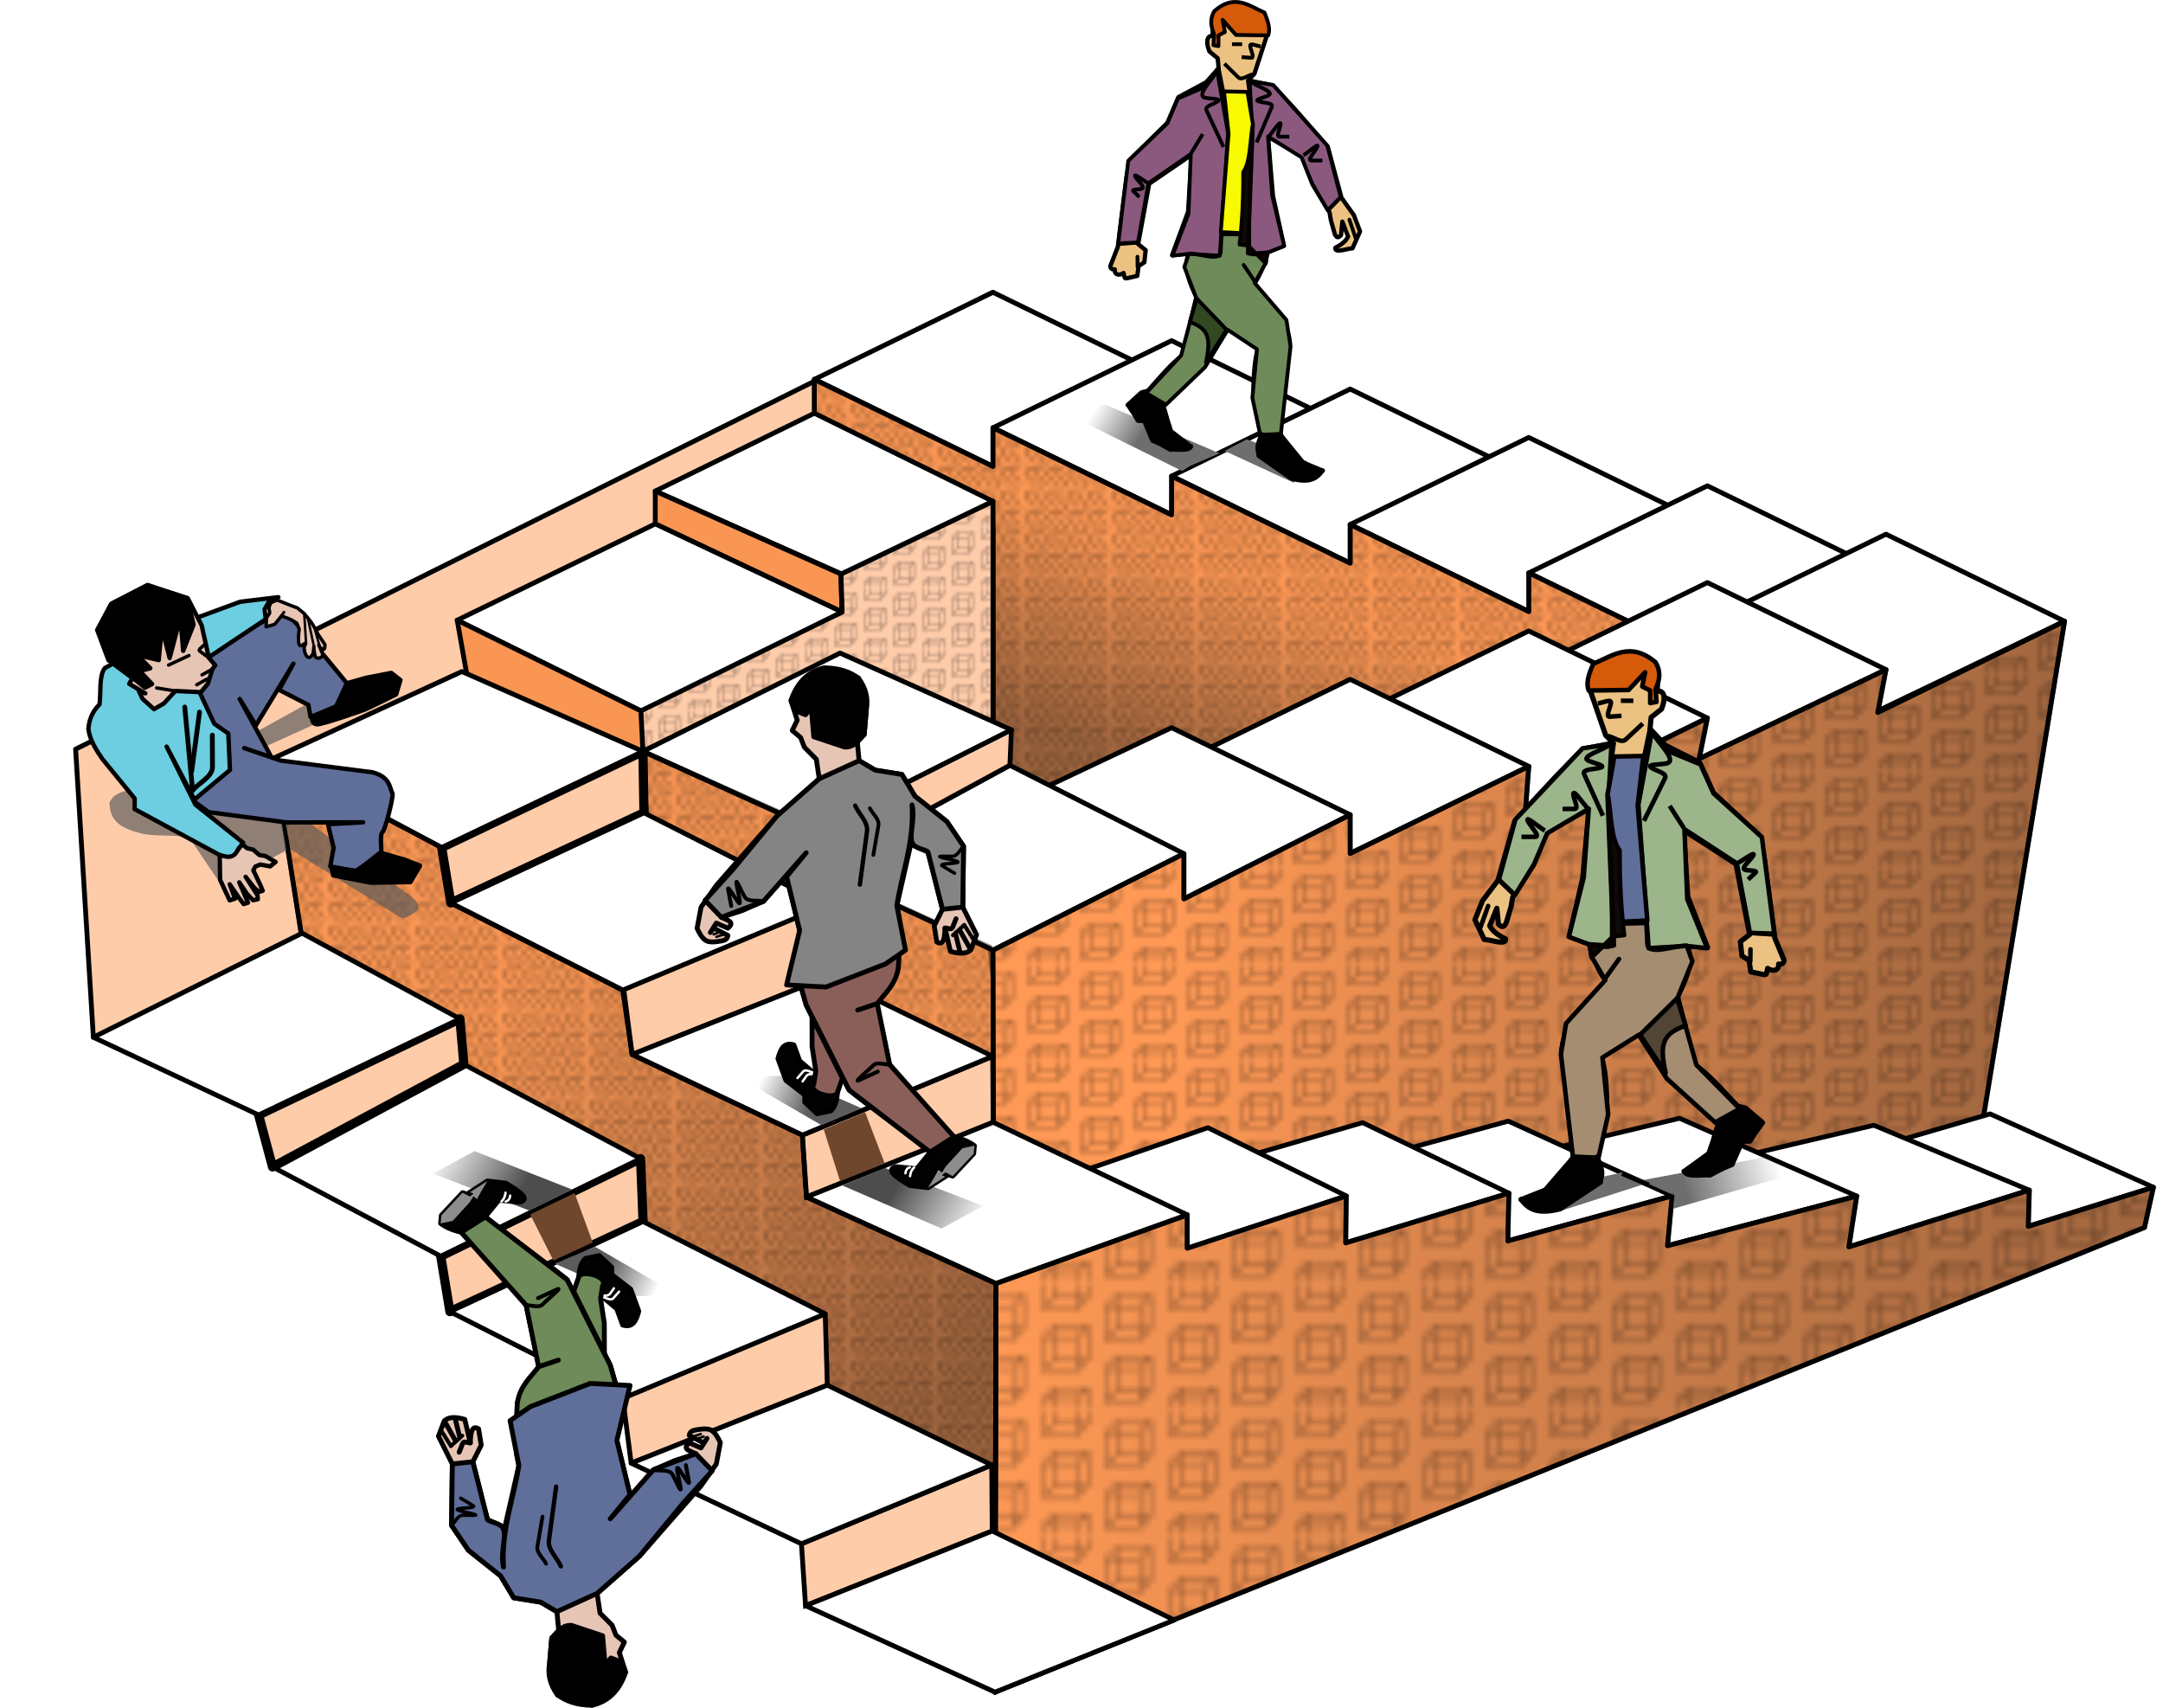 <?xml version="1.0" encoding="UTF-8"?>
<svg version="1.1" viewBox="0 0 447.17 353.03" xmlns="http://www.w3.org/2000/svg" xmlns:xlink="http://www.w3.org/1999/xlink">
<defs>
<pattern id="g" xlink:href="#c" patternTransform="matrix(.551 0 0 .634 93.084 20.324)"/>
<linearGradient id="a">
<stop stop-color="#f95" offset="0"/>
<stop stop-color="#a0663f" offset="1"/>
</linearGradient>
<linearGradient id="d">
<stop stop-color="#5c5c5c" offset="0"/>
<stop stop-color="#4d4d4d" stop-opacity="0" offset="1"/>
</linearGradient>
<linearGradient id="e">
<stop stop-color="#4d4d4d" offset="0"/>
<stop stop-color="#4d4d4d" stop-opacity="0" offset="1"/>
</linearGradient>
<pattern id="f" xlink:href="#b" patternTransform="translate(589.83 29.422)"/>
<pattern id="h" xlink:href="#b" patternTransform="translate(589.83 29.422)"/>
<pattern id="i" xlink:href="#b" patternTransform="translate(589.83 29.422)"/>
<pattern id="j" xlink:href="#c" patternTransform="translate(-74.797 239.77)"/>
<pattern id="k" xlink:href="#c" patternTransform="matrix(1.193 0 0 1.305 -74.797 239.77)"/>
<linearGradient id="r" x1="214.2" x2="199.56" y1="83.621" y2="123.38" gradientTransform="translate(56.564 42.266)" gradientUnits="userSpaceOnUse" xlink:href="#a"/>
<pattern id="c" width="21.712" height="19.672" patternTransform="translate(-74.797 239.77)" patternUnits="userSpaceOnUse">
<g transform="matrix(1.282 0 0 1.162 -174.3 -62.549)">
<rect x="135.94" y="53.84" width="16.933" height="16.933" opacity="0" stroke-width=".066"/>
<path d="m136.99 53.84v3.175h4.753l0.798-0.789 0.798-0.788v-1.598h-0.302v1.361h-1.21v-1.361h-0.302v1.361h-2.721v-1.361h-0.302v1.45l-1.21 1.181v-2.632zm10.064 1.058-0.798 0.788-0.798 0.789v4.773h4.753l0.798-0.789 0.798-0.788v-4.773h-2.377zm0.217 0.302h3.992l-1.181 1.21h-2.811v-0.605zm4.233 0.241v3.992h-1.21v-2.811l0.605-0.591zm-4.536 0.005v0.964h-0.907v-0.095l0.454-0.434zm-8.254 0.057h2.811v1.21h-3.992l0.591-0.605zm3.114 0h0.907v0.095l-0.454 0.435-0.454 0.434v-0.482zm3.931 1.21h1.21v2.811l-1.21 1.181v-1.996zm1.512 0h2.721v2.721h-2.721v-1.361zm-8.684 2.419-0.798 0.788-0.798 0.789v4.773h4.753l0.798-0.789 0.798-0.788v-4.773h-2.377zm0.217 0.302h3.992l-0.591 0.605-0.591 0.605h-2.811v-0.605zm4.233 0.241v3.992h-1.21v-2.811l0.605-0.591zm-4.536 0.005v0.964h-0.907v-0.095l0.454-0.434zm8.679 0.057h2.811v1.21h-3.992l0.591-0.605zm3.114 0h0.907v0.095l-0.454 0.435-0.454 0.434v-0.482zm-13.002 1.21h1.21v2.811l-1.21 1.181v-1.996zm1.512 0h2.721v2.721h-2.721v-1.361zm8.249 2.419-0.798 0.788-0.798 0.789v4.773h4.753l0.798-0.789 0.798-0.788v-4.773h-2.377zm0.217 0.302h3.992l-1.181 1.21h-2.811v-0.605zm4.233 0.241v3.992h-1.21v-2.811l0.605-0.591zm-4.536 0.005v0.964h-0.907v-0.095l0.454-0.434zm-8.254 0.057h2.811v1.21h-3.992l0.591-0.605zm3.114 0h0.907v0.095l-0.454 0.435-0.454 0.434v-0.482zm3.931 1.21h1.21v2.811l-0.605 0.591-0.605 0.591v-1.996zm1.512 0h2.721v2.721h-2.721v-1.361zm-8.684 2.419-0.798 0.788-0.798 0.789v1.598h0.302v-1.361h1.21v1.361h0.302v-1.361h2.721v1.361h0.302v-1.45l1.21-1.181v2.632h0.302v-3.175h-2.377zm0.217 0.302h3.992l-1.181 1.21h-2.811v-0.605zm-0.302 0.246v0.964h-0.907v-0.095l0.454-0.434zm8.679 0.057h2.811v1.21h-3.992l0.591-0.605zm3.114 0h0.907v0.095l-0.454 0.435-0.454 0.434v-0.482z"/>
</g>
</pattern>
<pattern id="b" width="17.477" height="17.731" patternTransform="translate(589.83 29.422)" patternUnits="userSpaceOnUse">
<path d="m0.745 0-0.405 0.417-0.34 0.351v0.683l0.889 0.906 1.222 1.246h0.347v-0.34l-1.052-1.074-1.052-1.074 0.395-0.419 0.395-0.418h2.212l0.269-0.277zm4.369 0-0.405 0.417-0.674 0.694 1.222 1.245 1.222 1.246h0.347v-0.34l-1.052-1.074-1.052-1.074 0.395-0.419 0.395-0.418h2.212l0.269-0.277zm4.369 0-0.405 0.417-0.674 0.694 1.222 1.245 1.222 1.246h0.347v-0.34l-1.052-1.074-1.052-1.074 0.395-0.419 0.395-0.418h2.212l0.269-0.277zm4.369 0-0.405 0.417-0.674 0.694 2.444 2.491h0.347v-0.34l-1.052-1.074-1.052-1.074 0.395-0.419 0.395-0.418h2.212l0.269-0.277zm3.624 0.767-0.333 0.343 0.333 0.34zm-15.566 0.064v0.34l1.052 1.074 1.052 1.074-0.395 0.419-0.395 0.418h-2.212l-0.674 0.694-0.34 0.351v0.683l0.889 0.906 1.222 1.246h0.347v-0.34l-1.052-1.074-1.052-1.074 0.395-0.419 0.395-0.418h2.212l0.674-0.694 0.674-0.694-2.444-2.491h-0.173zm4.369 0v0.34l1.052 1.074 1.052 1.074-0.395 0.419-0.395 0.418h-2.212l-0.674 0.694-0.674 0.694 2.444 2.491h0.347v-0.34l-1.052-1.074-1.052-1.074 0.395-0.419 0.395-0.418h2.212l0.674-0.694 0.674-0.694-2.444-2.491h-0.173zm4.369 0v0.34l1.052 1.074 1.052 1.074-0.395 0.419-0.395 0.418h-2.212l-0.674 0.694-0.674 0.694 2.444 2.491h0.347v-0.34l-1.052-1.074-1.052-1.074 0.395-0.419 0.395-0.418h2.212l0.674-0.694 0.674-0.694-1.222-1.245-1.222-1.246h-0.173zm4.369 0v0.34l1.052 1.074 1.052 1.074-0.395 0.419-0.395 0.418h-2.212l-0.674 0.694-0.674 0.694 2.444 2.491h0.347v-0.34l-1.052-1.074-1.052-1.074 0.395-0.419 0.395-0.418h2.212l0.674-0.694 0.34-0.351v-0.683l-0.889-0.906-1.222-1.246h-0.173zm-15.02 2.151v0.683l0.333-0.343zm17.477 2.218-0.333 0.343 0.333 0.34zm-15.566 0.064v0.34l1.052 1.074 1.052 1.074-0.395 0.419-0.395 0.418h-2.212l-0.674 0.694-0.34 0.351v0.683l0.889 0.906 1.222 1.246h0.347v-0.34l-1.052-1.074-1.052-1.074 0.395-0.419 0.395-0.418h2.212l0.674-0.694 0.674-0.694-2.444-2.491h-0.173zm4.369 0v0.34l1.052 1.074 1.052 1.074-0.395 0.419-0.395 0.418h-2.212l-0.674 0.694-0.674 0.694 1.222 1.245 1.222 1.246h0.347v-0.34l-1.052-1.074-1.052-1.074 0.395-0.419 0.395-0.418h2.212l0.674-0.694 0.674-0.694-1.222-1.245-1.222-1.246h-0.173zm4.369 0v0.34l1.052 1.074 1.052 1.074-0.395 0.419-0.395 0.418h-2.212l-0.674 0.694-0.674 0.694 1.222 1.245 1.222 1.246h0.347v-0.34l-1.052-1.074-1.052-1.074 0.395-0.419 0.395-0.418h2.212l0.674-0.694 0.674-0.694-1.222-1.245-1.222-1.246h-0.173zm4.369 0v0.34l1.052 1.074 1.052 1.074-0.395 0.419-0.395 0.418h-2.212l-0.674 0.694-0.674 0.694 2.444 2.491h0.347v-0.34l-1.052-1.074-1.052-1.074 0.395-0.419 0.395-0.418h2.212l0.674-0.694 0.34-0.351v-0.683l-0.889-0.906-1.222-1.246h-0.173zm-15.02 2.151v0.683l0.333-0.343zm17.477 2.218-0.333 0.343 0.333 0.34zm-15.566 0.064v0.34l1.052 1.074 1.052 1.074-0.395 0.419-0.395 0.418h-2.212l-0.674 0.694-0.34 0.351v0.683l0.889 0.906 1.222 1.246h0.347v-0.34l-1.052-1.074-1.052-1.074 0.395-0.419 0.395-0.418h2.212l0.674-0.694 0.674-0.694-2.444-2.491h-0.173zm4.369 0v0.34l1.052 1.074 1.052 1.074-0.395 0.419-0.395 0.418h-2.212l-0.674 0.694-0.674 0.694 1.222 1.245 1.222 1.246h0.347v-0.34l-1.052-1.074-1.052-1.074 0.395-0.419 0.395-0.418h2.212l0.674-0.694 0.674-0.694-1.222-1.245-1.222-1.246h-0.173zm4.369 0v0.34l1.052 1.074 1.052 1.074-0.395 0.419-0.395 0.418h-2.212l-0.674 0.694-0.674 0.694 1.222 1.245 1.222 1.246h0.347v-0.34l-1.052-1.074-1.052-1.074 0.395-0.419 0.395-0.418h2.212l0.674-0.694 0.674-0.694-1.222-1.245-1.222-1.246h-0.173zm4.369 0v0.34l1.052 1.074 1.052 1.074-0.395 0.419-0.395 0.418h-2.212l-0.674 0.694-0.674 0.694 2.444 2.491h0.347v-0.34l-1.052-1.074-1.052-1.074 0.395-0.419 0.395-0.418h2.212l0.674-0.694 0.34-0.351v-0.683l-0.889-0.906-1.222-1.246h-0.173zm-15.02 2.151v0.683l0.333-0.343zm17.477 2.218-0.333 0.343 0.333 0.34zm-15.566 0.064v0.34l1.052 1.074 1.052 1.074-0.395 0.419-0.395 0.418h-2.212l-0.269 0.277h2.88l0.405-0.417 0.674-0.694-2.444-2.491h-0.173zm4.369 0v0.34l1.052 1.074 1.052 1.074-0.395 0.419-0.395 0.418h-2.212l-0.269 0.277h2.88l0.405-0.417 0.674-0.694-2.444-2.491h-0.173zm4.369 0v0.34l1.052 1.074 1.052 1.074-0.395 0.419-0.395 0.418h-2.212l-0.269 0.277h2.88l0.405-0.417 0.674-0.694-1.222-1.245-1.222-1.246h-0.173zm4.369 0v0.34l1.052 1.074 1.052 1.074-0.395 0.419-0.395 0.418h-2.212l-0.269 0.277h2.88l0.405-0.417 0.34-0.351v-0.683l-0.889-0.906-1.222-1.246h-0.173zm-15.02 2.151v0.683l0.333-0.343z" stroke-width="1.04"/>
</pattern>
<linearGradient id="q" x1="221.14" x2="211.71" y1="90.408" y2="84.579" gradientTransform="translate(14.629 .106)" gradientUnits="userSpaceOnUse">
<stop stop-color="#6e6e6e" offset="0"/>
<stop stop-color="#6e6e6e" stop-opacity="0" offset="1"/>
</linearGradient>
<linearGradient id="p" x1="333.87" x2="353.17" y1="246.33" y2="241.03" gradientTransform="translate(14.629 .106)" gradientUnits="userSpaceOnUse">
<stop stop-color="#6e6e6e" offset="0"/>
<stop stop-color="#6e6e6e" stop-opacity="0" offset="1"/>
</linearGradient>
<linearGradient id="o" x1="141.5" x2="158.24" y1="211.05" y2="220.59" gradientTransform="translate(44.343 33.324)" gradientUnits="userSpaceOnUse" xlink:href="#e"/>
<linearGradient id="n" x1="123.33" x2="112.77" y1="194.86" y2="189.88" gradientTransform="translate(44.343 33.698)" gradientUnits="userSpaceOnUse" xlink:href="#d"/>
<linearGradient id="m" x1="141.5" x2="158.24" y1="211.05" y2="220.59" gradientTransform="rotate(180 116.88 229.25)" gradientUnits="userSpaceOnUse" xlink:href="#e"/>
<linearGradient id="l" x1="123.33" x2="112.77" y1="194.86" y2="189.88" gradientTransform="rotate(180 116.93 228.27)" gradientUnits="userSpaceOnUse" xlink:href="#d"/>
<linearGradient id="u" x1="103.52" x2="197.92" y1="209.18" y2="286.34" gradientUnits="userSpaceOnUse" xlink:href="#a"/>
<linearGradient id="t" x1="242.55" x2="418.33" y1="198.94" y2="219.33" gradientUnits="userSpaceOnUse" xlink:href="#a"/>
<linearGradient id="s" x1="205.21" x2="445.69" y1="297.62" y2="297.62" gradientUnits="userSpaceOnUse" xlink:href="#a"/>
</defs>
<path d="m19.301 214.43-3.672-59.557 189.65-94.449 4.174 119z" fill="#fca" fill-rule="evenodd" stroke="#000" stroke-linecap="round" stroke-linejoin="round" style="paint-order:normal"/>
<path d="m75.168 325.27h372v-283h-372z" fill="none"/>
<path d="m205.28 60.426-36.924 18 36.924 18 36.922-18z" fill="#fff" stroke="#000" stroke-linecap="round" stroke-linejoin="round"/>
<path d="m279.13 88.426-36.924-18-36.922 18 36.922 18z" fill="#fff" stroke="#000" stroke-linecap="round" stroke-linejoin="round"/>
<path d="m316.05 98.426-36.924-18-36.924 18 36.925 18z" fill="#fff" stroke="#000" stroke-linecap="round" stroke-linejoin="round"/>
<path d="m352.97 108.43-36.923-18-36.923 18 36.923 18z" fill="#fff" stroke="#000" stroke-linecap="round" stroke-linejoin="round"/>
<path d="m389.9 118.43-36.923-18-36.923 18 36.923 18z" fill="#fff" stroke="#000" stroke-linecap="round" stroke-linejoin="round"/>
<path d="m168.36 78.426 36.922 17.999v-7.999l36.924 18v-8l36.924 18v-8l36.923 18v-8l36.923 18v76.68h-147.7v-104.45l-36.922-18.219v-12.007z" fill="url(#r)" stroke="#000" stroke-linecap="round" stroke-linejoin="round"/>
<path d="m168.36 78.426 36.922 17.999v-7.999l36.924 18v-8l36.924 18v-8l36.923 18v-8l36.923 18v76.68h-147.7v-104.45l-36.922-18.219v-12.007z" fill="url(#h)" opacity=".402" stroke="#000" stroke-linecap="round" stroke-linejoin="round"/>
<path d="m205.28 103.64-36.92-18.218-32.894 16.092 39.04 17.37z" fill="#fff" stroke="#000" stroke-linecap="round" stroke-linejoin="round"/>
<path d="m173.87 118.68-38.404-17.158 4e-3 6.782 38.616 18.218z" fill="#f99654" stroke="#000" stroke-linecap="round" stroke-linejoin="round"/>
<path d="m426.82 128.43-36.923-18-36.922 18 35.439 18.424z" fill="#fff" stroke="#000" stroke-linecap="round" stroke-linejoin="round"/>
<path d="m389.9 138.43-36.923-18-36.923 18 35.227 18.424z" fill="#fff" stroke="#000" stroke-linecap="round" stroke-linejoin="round"/>
<path d="m352.97 148.43-36.923-18-36.923 18 36.287 18.424z" fill="#fff" stroke="#000" stroke-linecap="round" stroke-linejoin="round"/>
<path d="m316.05 158.43-36.923-18-36.925 18 36.924 18z" fill="#fff" stroke="#000" stroke-linecap="round" stroke-linejoin="round"/>
<path d="m279.13 168.43-36.924-18-35.573 16.801 38.121 18.6z" fill="#fff" stroke="#000" stroke-linecap="round" stroke-linejoin="round"/>
<path d="m131.44 146.43 42.647-19.909c0.013-2.286-0.11-1.488-0.216-7.842l31.413-15.032v109.46h-36.92l-2e-3 -75.048-36.922 17.999z" fill="#fca" stroke="#000" stroke-linecap="round" stroke-linejoin="round"/>
<path d="m131.44 146.43 42.647-19.909c0.013-2.286-0.11-1.488-0.216-7.842l31.413-15.032v109.46h-36.92l-2e-3 -75.048-36.922 17.999z" fill="url(#g)" opacity=".404" stroke="#000" stroke-linecap="round" stroke-linejoin="round"/>
<path d="m244.75 176.48-35.972-18.277-39.571 21.498 36.073 16.728z" fill="#fff" stroke="#000" stroke-linecap="round" stroke-linejoin="round"/>
<path d="m209.1 150.88-35.44-15.88-40.738 20.332 35.438 16.092z" fill="#fff" stroke="#000" stroke-linecap="round" stroke-linejoin="round"/>
<path d="m174.08 126.52-38.616-18.218-40.951 19.909 37.98 18.748z" fill="#fff" stroke="#000" stroke-linecap="round" stroke-linejoin="round"/>
<path d="m94.516 128.21 37.98 18.748 0.423 8.378 35.441 16.092 0.848 8.272 36.074 16.728 0.424 153.38-84.929-73.996z" fill="#f99654" stroke="#000" stroke-linecap="round" stroke-linejoin="round"/>
<path d="m132.92 155.33 35.866 15.986 0.423 8.378 35.441 16.092 0.848 8.272c31.169 40.217-69.745 63.474-72.578-48.728z" fill="url(#f)" opacity=".4" stroke="#000" stroke-linecap="round" stroke-linejoin="round"/>
<path d="m408.05 243.17 18.775-114.74-38.618 18.848 1.695-8.848-38.619 18.424 1.696-8.424-37.559 18.424 0.636-8.424-36.924 18v-8l-34.376 17.4v-9.349l-39.47 19.949 0.425 153.38z" fill="url(#t)" stroke="#000" stroke-linecap="round" stroke-linejoin="round"/>
<path d="m209.1 150.88-40.74 20.544 0.851 8.272 39.571-21.498z" fill="#fca" stroke="#000" stroke-linecap="round" stroke-linejoin="round"/>
<path d="m408.05 243.17 18.775-114.74-38.618 18.848 1.695-8.848-38.619 18.424 1.696-8.424-37.559 18.424 0.636-8.424-36.924 18v-8l-34.376 17.4v-9.349l-39.47 19.949 0.425 153.38z" fill="url(#j)" opacity=".401" stroke="#000" stroke-linecap="round" stroke-linejoin="round"/>
<path d="m445.19 245.44-33.778-15.171-24.278 7.077 32.193 16.17z" fill="#fff" stroke="#000" stroke-linecap="round" stroke-linejoin="round" stroke-width=".989"/>
<path d="m419.53 246.04-32.14-13.424-30.811 7.231 25.644 17.923z" fill="#fff" stroke="#000" stroke-linecap="round" stroke-linejoin="round" stroke-width=".989"/>
<path d="m383.85 247.26-36.637-16.086-32.776 7.81 30.296 18.541z" fill="#fff" stroke="#000" stroke-linecap="round" stroke-linejoin="round" stroke-width=".989"/>
<path d="m345.69 247.22-33.873-15.459-25.828 7.065 25.724 17.703z" fill="#fff" stroke="#000" stroke-linecap="round" stroke-linejoin="round" stroke-width=".989"/>
<path d="m311.95 246.66-30.255-14.589-24.532 7.137 21.041 17.727z" fill="#fff" stroke="#000" stroke-linecap="round" stroke-linejoin="round" stroke-width=".989"/>
<path d="m278.33 247.23-28.616-14.107-28.674 9.912 18.587 17.564z" fill="#fff" stroke="#000" stroke-linecap="round" stroke-linejoin="round" stroke-width=".989"/>
<path d="m443.35 253.75 1.837-8.317-25.864 8.076 0.213-7.474-37.307 11.731 1.623-10.511-39.117 10.265 0.957-10.303-33.976 9.309 0.233-9.87-33.746 10.274 0.124-9.708-32.888 10.811-2e-3 -6.91-39.537 14.191-0.194 84.491z" fill="url(#s)" stroke="#000" stroke-linecap="round" stroke-linejoin="round"/>
<path d="m56.54 156.74 34.764 18.46 1.901 11.456 35.545 18.017 1.933 13.306 35.201 16.671 0.847 12.791 39.169 17.871-0.194 84.491-137.61-119.94z" fill="url(#u)" stroke="#000" stroke-linecap="round" stroke-linejoin="round"/>
<path d="m170.8 187.12 0.437 14.74-40.551 16.124-1.933-15.002z" fill="#fca" fill-rule="evenodd" stroke="#000" stroke-linecap="round" stroke-linejoin="round" style="paint-order:normal"/>
<path d="m132.92 155.33 0.213 12.695-39.927 18.633-1.901-11.456z" fill="#fca" fill-rule="evenodd" stroke="#000" stroke-linecap="round" stroke-linejoin="round" stroke-width="1.9" style="paint-order:stroke markers fill"/>
<path d="m205.23 218.36 0.099 13.64-38.596 15.444-0.847-12.791z" fill="#fca" fill-rule="evenodd" stroke="#000" stroke-linecap="round" style="paint-order:normal"/>
<path d="m205.23 218.36-33.994-16.501-40.551 16.124 35.201 16.671z" fill="#fff" stroke="#000" stroke-linecap="round" stroke-linejoin="round"/>
<path d="m170.8 187.12-37.665-19.092-39.927 18.633 35.545 18.017z" fill="#fff" stroke="#000" stroke-linecap="round" stroke-linejoin="round"/>
<path d="m245.44 251.13-40.11-19.124-38.596 15.444 39.169 17.871z" fill="#fff" stroke="#000" stroke-linecap="round" stroke-linejoin="round"/>
<path d="m132.92 155.33-37.432-16.507-38.947 17.918 34.764 18.46z" fill="#fff" stroke="#000" stroke-linecap="round" stroke-linejoin="round"/>
<path d="m322.64 250.32 17.843-5.723 5.687 2.544-0.336 2.751 25.892-7.479-6.445-3.255-26.061 4.876-3.561-1.743-15.774 3.578z" fill="url(#p)" fill-rule="evenodd" style="paint-order:normal"/>
<path d="m443.35 253.75 1.837-8.317-25.864 8.076 0.213-7.474-37.307 11.731 1.623-10.511-39.117 10.265 0.957-10.303-33.976 9.309 0.233-9.87-33.746 10.274 0.124-9.708-32.888 10.811-2e-3 -6.91-39.537 14.191-0.194 84.491z" fill="url(#k)" opacity=".408" stroke="#000" stroke-linecap="round" stroke-linejoin="round"/>
<path d="m56.54 156.74 34.764 18.46 1.901 11.456 35.545 18.017 1.933 13.306 35.201 16.671 0.847 12.791 39.169 17.871-0.194 84.491-137.61-119.94z" fill="url(#i)" opacity=".407" stroke="#000" stroke-linecap="round" stroke-linejoin="round"/>
<path d="m170.6 271.61 0.437 14.74-40.551 16.124-1.933-15.002z" fill="#fca" fill-rule="evenodd" stroke="#000" stroke-linecap="round" stroke-linejoin="round" style="paint-order:normal"/>
<path d="m132.43 239.52 0.513 12.994-39.927 18.633-1.901-11.456z" fill="#fca" fill-rule="evenodd" stroke="#000" stroke-linecap="round" stroke-linejoin="round" stroke-width="1.9" style="paint-order:stroke markers fill"/>
<path d="m205.03 302.85 0.099 13.64-38.596 15.444-0.847-12.791z" fill="#fca" fill-rule="evenodd" stroke="#000" stroke-linecap="round" style="paint-order:normal"/>
<path d="m205.03 302.85-33.994-16.501-40.551 16.124 35.201 16.671z" fill="#fff" stroke="#000" stroke-linecap="round" stroke-linejoin="round"/>
<path d="m170.6 271.61-37.665-19.092-39.927 18.633 35.545 18.017z" fill="#fff" stroke="#000" stroke-linecap="round" stroke-linejoin="round"/>
<path d="m242.77 334.91-37.634-18.417-38.596 15.444 39.169 17.871z" fill="#fff" stroke="#000" stroke-linecap="round" stroke-linejoin="round"/>
<path d="m132.43 239.52-36.532-19.505-39.547 21.215 34.764 18.46z" fill="#fff" stroke="#000" stroke-linecap="round" stroke-linejoin="round"/>
<path d="m95.081 210.62 0.812 9.397-39.547 21.215-2.881-10.742z" fill="#fca" fill-rule="evenodd" stroke="#000" stroke-linecap="round" stroke-linejoin="round" stroke-width="1.9" style="paint-order:stroke markers fill"/>
<path d="m95.081 210.62-32.635-17.706-43.144 21.515 34.164 16.062z" fill="#fff" stroke="#000" stroke-linecap="round" stroke-linejoin="round"/>
<path d="m342.13 137.31c-5.003-4.183-7.113-1.974-12.661 0.245l-0.792 4.963 3.281 9.502 1.584 1.584-6.335 1.244-5.543 5.656-8.484 9.163-3.507 12.33-3.167 4.186-1.584 3.959 1.923 4.072c1.641 0.104 4.55 1.265 4.412-0.113-1.559-0.75-2.719-1.633-3.281-2.715l1.471-3.62 0.339 3.281c0.493 0.444 0.983 0.948 1.584-0.226l1.018-3.394 0.339-1.923 4.299-6.674 2.828-6.901 8.63-4.72-1.277 14.336-2.797 12.061 4.164 1.604c1.227 4.137 2.354 6.147 3.592 7.798l3.047-4.25c-4.812 6.604-11.727 11.919-12.334 18.254l2.406 16.709 0.04 5.336-1.162 1.913c-2.401 3.413-6.121 8.154-9.707 7.003 4.513 3.204 4.146 1.385 7.883 1.802l4.869-3.158 3.553-2.272-0.272-4.29-0.339-1.471 2.036-8.258c0.053-5.445-0.294-9.556-1.182-11.864l7.621-4.916 5.731 8.733 10.881 10.084s-0.969 2.901-0.896 3.462c0.332 2.538-4.121 6.102-6.187 6.304 0.689 1.284 3.728 0.604 5.359 0.778l4.552-2.398 1.81-4.638h1.923l2.376-3.959-3.281-2.828-1.674-0.421c-2.978-3.123-5.956-6.646-8.934-8.595l-3.479-14.098c1.716-3.262 3.176-6.581 2.113-10.461l4.105 0.363-4.096-10.48-0.905-13.801-4.186-6.335 4.186 6.335 10.86 7.014 2.828 14.593-1.923 1.471 0.339 2.941 1.471 0.905 0.339 2.376 2.602 0.566c0.738 0.084 0.601-0.044 0.903-1.27 1.071 0.74 2.407 0.467 2.261-0.895 0.634 0.1 1.055-0.101 1.135-0.777l-1.923-4.638-2.149-16.29-0.905-4.751-9.616-8.937-2.828-6.222-7.127-3.62-3.167-3.394 0.226-2.376 2.149-1.697c1.208-3.056 0.101-3.906-0.874-3.688l-0.031 0.068c0.245-2.837-0.264-2.83-0.462-5.66z" fill="#ecc282" fill-rule="evenodd" stroke="#000" stroke-linecap="round" stroke-linejoin="round" stroke-width="1.068" style="paint-order:normal"/>
<path d="m346.94 190.61-19.065 0.471 1.177 6.708 2.825 4.825-8.12 8.944-1.059 6.355 2.471 21.184 5.296 0.235 2.001-8.944-1.177-11.769 7.532-4.707 5.767 9.062 10.003 9.062 5.061-2.825-8.944-9.062-3.884-13.887 3.06-7.532z" fill="#a58d72" fill-rule="evenodd" stroke="#000" stroke-linecap="round" stroke-linejoin="round" stroke-width=".942" style="paint-order:normal"/>
<path d="m346.71 206.38-7.65 7.532 5.296 7.885c-1.458-6.281-0.359-8.182 4.119-9.768z" fill="#534535" fill-rule="evenodd" stroke="#000" stroke-linecap="round" stroke-linejoin="round" stroke-width=".942" style="paint-order:normal"/>
<path d="m341.53 151.06 3.06 4.119 6.944 2.825 2.707 6.002 10.003 9.062 2.589 20.125-5.061-0.353-2.707-14.358-10.827-7.061 0.588 14.476 4.119 10.121-4.354-0.471-7.767 0.471-2.118-29.657z" fill="#9db58b" fill-rule="evenodd" stroke="#000" stroke-linecap="round" stroke-linejoin="round" stroke-width=".942" style="paint-order:normal"/>
<path d="m328.57 195.21c1.576-0.402 4.934 1.766 4.915-1.006-0.086-12.514-2.043-25.159-0.36-37.55 0.138-1.017 0.276-2.034 0.414-3.05" fill="none" stroke="#000" stroke-width="1.099"/>
<path d="m348.92 195.51c-2.784-0.169-8.274 2.28-8.351-0.508-0.336-12.163-3.608-24.607-1.1-36.497 0.551-2.614 1.103-5.228 1.654-7.841" fill="none" stroke="#000" stroke-width=".942"/>
<path d="m333.17 153.77-6.002 0.941-13.887 14.711-3.413 12.475 3.295 3.178 4.001-6.473 2.707-6.355 8.591-5.061-1.059 14.24-3.06 12.24 4.119 1.53 4.825 0.353v-10.71l-0.706-20.713z" fill="#9db58b" fill-rule="evenodd" stroke="#000" stroke-linecap="round" stroke-linejoin="round" stroke-width=".942" style="paint-order:normal"/>
<path d="m328.45 167.34c-1.059-1.02-3.295-4.526-3.178-3.06 0.079 0.981 1.219 2.942 0.235 2.942h-2.471" fill="none" stroke="#000" stroke-width=".942"/>
<path d="m333.39 190.88c2.275-0.039 4.551-0.078 6.826-0.118" fill="none" stroke="#000" stroke-width=".942"/>
<path d="m332.45 152.16c1.216 0.235 2.743 1.551 3.648 0.706 1.177-1.098 2.354-2.197 3.531-3.295" fill="none" stroke="#000" stroke-width=".942"/>
<path d="m328.45 142.75 8.238-0.118 3.413-3.648-0.588 2.942 1.648 0.824v2.589l1.295-0.235-0.177-2.648c0.612-1.445 1.336-3.373-0.059-5.59-5.19-4.317-8.813-1.291-12.828 0.353-0.947 2.176-1.562 3.983-0.941 5.531z" fill="#d55a0a" fill-rule="evenodd" stroke="#000" stroke-linecap="round" stroke-linejoin="round" stroke-width=".942" style="paint-order:normal"/>
<path d="m333.74 156.4 6.002-0.118-1.177 10.239 2.001 23.773-7.179 0.353-1.059-26.362z" fill="#606e9a" fill-rule="evenodd" stroke="#000" stroke-linecap="round" stroke-linejoin="round" stroke-width=".942" style="paint-order:normal"/>
<path d="m309.97 181.94c0.942 0.902 1.883 1.805 2.825 2.707" fill="none" stroke="#000" stroke-width=".942"/>
<path d="m361.87 192.88c1.648 0.039 3.295 0.079 4.943 0.118" fill="none" stroke="#000" stroke-width=".942"/>
<path d="m355.63 232.31c1.409-0.728 3.289-0.89 4.204-2.293 0.282-0.432 0.349-0.971 0.268-1.473" fill="none" stroke="#000" stroke-width=".942"/>
<path d="m325.5 239.37c0.624 0.812 1.731 1.102 2.714 0.743 0.748-0.273 1.411-0.724 2.111-1.096" fill="none" stroke="#000" stroke-width=".942"/>
<path d="m319.38 171.7c-1.177-0.667-4.1-3.228-3.531-2.001 0.51 1.098 2.741 3.295 1.53 3.295h-2.825" fill="none" stroke="#000" stroke-width=".942"/>
<path d="m359.04 178.52c1.138-0.549 4.03-2.75 3.413-1.648-0.549 0.981-2.731 2.641-1.648 2.942 0.706 0.196 2.657 0.091 2.118 0.588l-1.53 1.412" fill="none" stroke="#000" stroke-width=".942"/>
<path d="m341.51 151.22c1.02 2.197 5.41 6.003 3.06 6.59-1.098 0.275-4.197 0.139-3.295 0.824 0.981 0.745 3.487 1.131 2.942 2.236-1.452 2.942-2.903 5.884-4.354 8.827" fill="none" stroke="#000" stroke-width=".942"/>
<path d="m332.68 154.04c-1.452 1.059-5.947 2.346-4.354 3.178 0.902 0.471 3.652 1.034 2.707 1.412-1.177 0.471-4.053 0.257-3.531 1.412 1.295 2.864 2.589 5.728 3.884 8.591" fill="none" stroke="#000" stroke-width=".942"/>
<path d="m330.33 239.6c1.542 3.199 0.605 3.468 0.588 4.825l-8.356 5.531c-4.396 1.101-6.526 0.286-8.142-2.011l5.023-1.991 5.59-6.473z" fill-rule="evenodd" stroke="#000" stroke-linecap="round" stroke-linejoin="round" stroke-width=".942" style="paint-order:normal"/>
<path d="m360.46 229.25-5.178 3.178-2.059 6.002-4.707 3.413 4.884 0.824 4.707-1.883 2.118-4.825h1.412l2.825-3.884z" fill-rule="evenodd" stroke="#000" stroke-linecap="round" stroke-linejoin="round" stroke-width=".942" style="paint-order:normal"/>
<path d="m330.33 145.39c0.902-0.039 2.78-1.018 2.707-0.118-0.079 0.961-1.197 2.954-0.235 2.883 0.804-0.059 1.608-0.118 2.413-0.177" fill="none" stroke="#000" stroke-width=".942"/>
<path d="m335.09 144.86h2.589" fill="none" stroke="#000" stroke-width=".942"/>
<path d="m331.76 202.37 2.942-4.119" fill="#8b7459" fill-rule="evenodd" stroke="#000" stroke-linecap="round" stroke-linejoin="round" stroke-width=".942" style="paint-order:normal"/>
<path d="m348.12 171.19c-0.981-1.53-1.962-3.06-2.942-4.59" fill="none" stroke="#000" stroke-width=".942"/>
<path d="m332.47 164.71 1.177 30.716-4.943 0.118 0.353 2.354 4.472-4.354 2.236-0.235c-0.592-4.731-0.975-10.3-0.942-17.535-1.756-2.23-1.735-7.126-2.354-11.063z" fill="#0d0b08" fill-rule="evenodd" stroke="#060000" stroke-linecap="round" stroke-linejoin="round" stroke-width=".942" style="paint-order:normal"/>
<path d="m361.85 198.73c0.011-0.824 0.023-1.648 0.035-2.473" fill="none" stroke="#000" stroke-linecap="round" stroke-width=".942"/>
<path d="m305.99 191.91c0.555-1.54 1.11-3.079 1.664-4.619" fill="none" stroke="#000" stroke-linecap="round" stroke-width=".942"/>
<path d="m267.47 99.805-14.239-6.571-7.171 3.074-1.678 1.056-22.394-11.083 6.339-2.725 23.835 10.175 5.574-2.909 12.489 4.532z" fill="url(#q)" fill-rule="evenodd" style="paint-order:normal"/>
<path d="m251.11 2.678c4.042-3.576 5.746-1.688 10.228 0.209l0.64 4.243-2.65 8.124-1.279 1.354 5.118 1.064 4.478 4.835 6.854 7.833 2.833 10.541 2.559 3.578 1.279 3.385-1.554 3.482c-1.325 0.089-3.675 1.081-3.564-0.097 1.26-0.641 2.196-1.396 2.65-2.321l-1.188-3.095-0.274 2.805c-0.399 0.379-0.794 0.811-1.279-0.193l-0.822-2.901-0.274-1.644-3.473-5.706-2.285-5.899-6.972-4.035 1.032 12.256 2.26 10.311-3.364 1.371c-0.991 3.537-1.902 5.255-2.902 6.666l-2.461-3.633c3.887 5.646 9.473 10.19 9.964 15.605l-1.943 14.285-0.033 4.562 0.939 1.635c1.94 2.918 4.944 6.971 7.841 5.987-3.646 2.739-3.349 1.184-6.368 1.54l-3.933-2.7-2.87-1.942 0.22-3.667 0.274-1.257-1.645-7.06c-0.043-4.655 0.238-8.169 0.955-10.143l-6.156-4.203-4.63 7.466-8.79 8.621s0.783 2.48 0.724 2.959c-0.268 2.169 3.329 5.217 4.998 5.389-0.556 1.097-3.012 0.516-4.329 0.665l-3.677-2.05-1.462-3.965h-1.554l-1.919-3.385 2.65-2.418 1.352-0.36c2.406-2.67 4.812-5.682 7.217-7.348l2.811-12.052c-1.386-2.789-2.566-5.626-1.707-8.943l-3.317 0.31 3.309-8.96 0.731-11.799 3.381-5.416-3.381 5.416-8.773 5.996-2.285 12.475 1.554 1.257-0.274 2.514-1.188 0.774-0.274 2.031-2.102 0.484c-0.596 0.072-0.486-0.037-0.729-1.086-0.866 0.633-1.944 0.399-1.827-0.765-0.513 0.085-0.852-0.086-0.917-0.664l1.554-3.965 1.736-13.926 0.731-4.062 7.768-7.64 2.285-5.319 5.757-3.095 2.559-2.901-0.183-2.031-1.736-1.451c-0.976-2.612-0.082-3.339 0.706-3.153l0.025 0.058c-0.198-2.426 0.213-2.42 0.373-4.839z" fill="#ecc282" fill-rule="evenodd" stroke="#000" stroke-linecap="round" stroke-linejoin="round" stroke-width=".887" style="paint-order:normal"/>
<path d="m247.22 48.241 15.402 0.402-0.951 5.735-2.282 4.125 6.56 7.646 0.856 5.433-1.996 18.11-4.278 0.201-1.616-7.646 0.951-10.061-6.085-4.024-4.659 7.747-8.081 7.747-4.088-2.415 7.226-7.747 3.137-11.872-2.472-6.439z" fill="#6e8b59" fill-rule="evenodd" stroke="#000" stroke-linecap="round" stroke-linejoin="round" stroke-width=".783" style="paint-order:normal"/>
<path d="m247.41 61.723 6.18 6.439-4.278 6.741c1.178-5.37 0.29-6.994-3.328-8.351z" fill="#314821" fill-rule="evenodd" stroke="#000" stroke-linecap="round" stroke-linejoin="round" stroke-width=".783" style="paint-order:normal"/>
<path d="m251.6 14.436-2.472 3.521-5.609 2.415-2.187 5.131-8.081 7.747-2.092 17.204 4.088-0.302 2.187-12.275 8.747-6.037-0.475 12.375-3.328 8.652 3.518-0.402 6.275 0.402 1.711-25.354z" fill="#8b597e" fill-rule="evenodd" stroke="#000" stroke-linecap="round" stroke-linejoin="round" stroke-width=".783" style="paint-order:normal"/>
<path d="m262.06 52.176c-1.457-0.24-3.984 1.538-3.967-1.154 0.068-10.601 1.636-21.3 0.288-31.807-0.112-0.869-0.223-1.738-0.335-2.608" fill="none" stroke="#000" stroke-width=".913"/>
<path d="m245.63 52.432c2.249-0.145 6.688 1.818 6.747-0.435 0.272-10.398 2.92-21.012 0.888-31.201l-1.337-6.704" fill="none" stroke="#000" stroke-width=".783"/>
<path d="m258.35 16.75 4.849 0.805 11.219 12.576 2.757 10.665-2.662 2.716-3.232-5.534-2.187-5.433-6.94-4.326 0.856 12.174 2.472 10.464-3.328 1.308-3.898 0.302v-9.156l0.57-17.707z" fill="#8b597e" fill-rule="evenodd" stroke="#000" stroke-linecap="round" stroke-linejoin="round" stroke-width=".783" style="paint-order:normal"/>
<path d="m262.17 28.354c0.856-0.872 2.659-3.834 2.567-2.616-0.063 0.838-1.031 2.515-0.19 2.515h1.996" fill="none" stroke="#000" stroke-width=".783"/>
<path d="m258.17 48.476c-1.838-0.034-3.676-0.067-5.514-0.101" fill="none" stroke="#000" stroke-width=".783"/>
<path d="m258.93 15.375c-0.982 0.201-2.234 1.308-2.947 0.604-0.951-0.939-1.901-1.878-2.852-2.817" fill="none" stroke="#000" stroke-width=".783"/>
<path d="m262.17 7.326-6.655-0.101-2.757-3.119 0.475 2.515-1.331 0.704v2.213l-1.046-0.201 0.143-2.264c-0.495-1.236-1.079-2.883 0.048-4.779 4.193-3.691 7.12-1.104 10.363 0.302 0.765 1.86 1.262 3.405 0.761 4.729z" fill="#d55a0a" fill-rule="evenodd" stroke="#000" stroke-linecap="round" stroke-linejoin="round" stroke-width=".783" style="paint-order:normal"/>
<path d="m257.89 18.997-4.849-0.101 0.951 8.753-1.616 20.323 5.799 0.302 0.856-22.537z" fill="#f7fa00" fill-rule="evenodd" stroke="#000" stroke-linecap="round" stroke-linejoin="round" stroke-width=".783" style="paint-order:normal"/>
<path d="m277.09 40.829c-0.761 0.771-1.521 1.543-2.282 2.314" fill="none" stroke="#000" stroke-width=".783"/>
<path d="m235.17 50.186c-1.331 0.034-2.662 0.067-3.993 0.101" fill="none" stroke="#000" stroke-width=".783"/>
<path d="m240.2 83.891c-1.139-0.62-2.676-0.788-3.396-1.96-0.23-0.374-0.281-0.831-0.217-1.259" fill="none" stroke="#000" stroke-width=".783"/>
<path d="m264.54 89.927c-0.463 0.633-1.297 0.943-2.071 0.678-0.658-0.225-1.225-0.643-1.827-0.98" fill="none" stroke="#000" stroke-width=".783"/>
<path d="m269.49 32.076c0.951-0.57 3.298-2.726 2.852-1.71-0.412 0.939-2.261 2.817-1.236 2.817h2.282" fill="none" stroke="#000" stroke-width=".783"/>
<path d="m237.45 37.912c-0.919-0.47-3.24-2.321-2.757-1.409 0.444 0.838 2.241 2.248 1.331 2.515-0.57 0.168-2.137 0.088-1.711 0.503l1.236 1.207" fill="none" stroke="#000" stroke-width=".783"/>
<path d="m251.61 14.57c-0.824 1.878-4.455 5.11-2.472 5.634 0.887 0.235 3.377 0.129 2.662 0.704-0.792 0.637-2.806 0.99-2.377 1.912 1.173 2.515 2.345 5.03 3.518 7.546" fill="none" stroke="#000" stroke-width=".783"/>
<path d="m258.74 16.985c1.173 0.905 4.815 2 3.518 2.716-0.729 0.402-2.953 0.883-2.187 1.207 0.951 0.402 3.258 0.258 2.852 1.207-1.046 2.448-2.092 4.896-3.137 7.345" fill="none" stroke="#000" stroke-width=".783"/>
<path d="m260.64 90.129c-1.246 2.735-0.489 2.965-0.475 4.125l6.75 4.729c3.551 0.941 5.271 0.244 6.577-1.719l-4.058-1.702-4.516-5.534z" fill-rule="evenodd" stroke="#000" stroke-linecap="round" stroke-linejoin="round" stroke-width=".783" style="paint-order:normal"/>
<path d="m236.31 81.275 4.183 2.716 1.664 5.131 3.803 2.918-3.946 0.704-3.803-1.61-1.711-4.125h-1.141l-2.282-3.32z" fill-rule="evenodd" stroke="#000" stroke-linecap="round" stroke-linejoin="round" stroke-width=".783" style="paint-order:normal"/>
<path d="m260.64 9.59c-0.729-0.034-2.243-0.828-2.187-0.101 0.063 0.822 1.012 2.529 0.19 2.465-0.65-0.05-1.299-0.101-1.949-0.151" fill="none" stroke="#000" stroke-width=".783"/>
<path d="m256.79 9.137h-2.092" fill="none" stroke="#000" stroke-width=".783"/>
<path d="m259.49 58.302-2.377-3.521" fill="#8b7459" fill-rule="evenodd" stroke="#000" stroke-linecap="round" stroke-linejoin="round" stroke-width=".783" style="paint-order:normal"/>
<path d="m246.27 31.64c0.792-1.308 1.585-2.616 2.377-3.924" fill="none" stroke="#000" stroke-width=".783"/>
<path d="m258.92 26.107-0.951 26.259 3.993 0.101-0.285 2.012-3.613-3.723-1.806-0.201c0.479-4.045 0.788-8.806 0.761-14.991 1.419-1.907 1.402-6.092 1.901-9.457z" fill="#0d0b08" fill-rule="evenodd" stroke="#060000" stroke-linecap="round" stroke-linejoin="round" stroke-width=".783" style="paint-order:normal"/>
<path d="m235.18 55.184c-9e-3 -0.705-0.019-1.409-0.028-2.114" fill="none" stroke="#000" stroke-linecap="round" stroke-width=".783"/>
<path d="m280.31 49.356c-0.448-1.316-0.896-2.632-1.345-3.948" fill="none" stroke="#000" stroke-linecap="round" stroke-width=".783"/>
<g transform="translate(14.629 .106)" fill-rule="evenodd">
<path d="m103.65 245.8-20.191-7.949-8.585 4.664 19.935 7.63z" fill="url(#m)" style="paint-order:normal"/>
<path d="m108.36 257.62 13.355 7.737c0.025 1.297 0.869 2.776-6.465 2.438l-15.151-6.665z" fill="url(#l)" style="paint-order:normal"/>
<path d="m99.779 260.48 8.117-3.75-3.73-10.197-9.183 4.406z" fill="#6e472c" style="paint-order:normal"/>
</g>
<path d="m113.62 343.91 1.663 6.5 7.105 2.116 6.954-6.802-1.302-4.1 1.038-2.161-1.74-1.441-0.793-2.048-2.494-2.494-0.605-4.081 8.767-7.709 12.698-14.512 3.174-4.535 0.831-4.421c-0.464-1.011-1.122-2.199-1.983-2.611-0.596-0.285-1.424-0.226-1.909-0.185-1.556 0.22-2.396 0.249-2.532 1.323l2.997 1.558 0.669-0.953-1.247 1.965-2.419-1.058c-1.631 1.331 0.227 1.699 1.361 2.267l-4.233 1.361-4.535 1.965-8.919 10.128 4.081-4.988-2.721-11.186 0.453-9.221-1.814-6.349-8.919-17.686c-2.575-2.173-9.924-7.449-16.93-13l-4.988 3.174 3.477 3.326 9.977 11.791 2.721 12.849 3.93-1.512-4.081 1.361-4.384 7.407-0.151 10.733 0.453 2.267-3.779 16.628 0.605 4.384v-8.314l-3.326-1.512-3.023-11.942 1.736-3.448-0.546-3.361c-1.302-0.826-1.681 0.603-1.706 2.897l-1.148-4.856c-1.708-0.495-3.233-0.621-4.233 0.302l-1.209 3.174 2.872 5.744-0.151 12.698 3.477 5.139 6.651 5.291 2.721 4.535 5.593 0.907 3.326 1.965 0.453 4.686-1.512 0.756z" fill="#e7c5b5" fill-rule="evenodd" stroke="#000" stroke-linecap="round" stroke-linejoin="round" stroke-width="1.008" style="paint-order:normal"/>
<path d="m106.66 294.93 0.302-4.988c0.606-3.539 2.727-5.182 4.384-7.407l4.081-1.361-4.081 1.361-2.57-12.698-13.454-15.116 4.988-3.174 16.93 13 8.919 17.686 1.814 6.349z" fill="#6e8b59" fill-rule="evenodd" stroke="#000" stroke-linecap="round" stroke-linejoin="round" stroke-width="1.008" style="paint-order:normal"/>
<path d="m115.13 333.17 8.314-3.779 8.767-7.709 9.158-11.11 5.879-6.52-3.398-3.532-8.767 3.326-8.919 10.128 4.081-4.988-2.721-11.186 2.728-11.383-8.23-0.428-12.399 4.81-4.169 2.886 1.814 9.254c-1.084 6.991-3.649 13.241-3.174 21.012-0.682-2.887 0.603-6.117 7e-3 -7.795-0.499-1.404-2.892-1.433-3.333-2.031l-3.023-11.942-4.233 0.453-0.151 12.698 3.477 5.139 6.651 5.291 2.721 4.535 5.593 0.907z" fill="#606e9a" fill-rule="evenodd" stroke="#000" stroke-linecap="round" stroke-linejoin="round" stroke-width="1.008" style="paint-order:normal"/>
<path d="m122.38 352.52c-3.365-0.041-5.438-0.943-7.105-2.116-1.601-2.167-2.057-4.333-1.663-6.5l0.453-5.291c1.135-1.256 2.148-2.714 4.103-2.601l6.413 2.138 0.534 6.199 1.176-1.603 2.245 0.855 0.796 2.117c-1.267 3.737-3.549 6.055-6.954 6.802z" fill-rule="evenodd" stroke="#000" stroke-linecap="round" stroke-linejoin="round" stroke-width="1.008" style="paint-order:normal"/>
<path d="m95.326 254.72c-1.776-0.396-3.161-1.015-4.233-1.814l0.151-1.663 4.384-4.686 0.907 0.302 4.233-2.721 3.779 0.453c3.18 1.845 5.097 3.386 2.872 3.93l-4.308-0.416-2.796 3.439z" fill="#010201" fill-rule="evenodd" stroke="#000" stroke-linecap="round" stroke-linejoin="round" stroke-width="1.008" style="paint-order:normal"/>
<path d="m119.66 263.94c0.09-1.768 0.558-3.008 1.361-3.779l2.872-0.605 2.57 2.419v1.512l3.93 3.023 1.663 4.535c-0.504 1.864-1.14 3.53-3.326 2.872l-1.209-3.326z" fill="#010201" fill-rule="evenodd" stroke="#000" stroke-linecap="round" stroke-linejoin="round" stroke-width="1.008" style="paint-order:normal"/>
<path d="m91.094 252.91 2.496-0.532 3.474-3.795 0.802-1.283 0.748 0.588 0.802-1.496 1.353-2.25-3.598 2.303 0.748 0.321-0.802 0.588-1.488-0.793-4.384 4.686z" fill="#8d8d8d" fill-rule="evenodd" style="paint-order:normal"/>
<path d="m93.361 315.34c0.753-0.696 1.235-2.025 2.259-2.089 0.855-0.053 3.376 0.118 2.565-0.16-1.14-0.392-4.595-0.903-3.42-1.176 0.998-0.232 3.873-0.171 2.993-0.695-0.837-0.499-1.675-0.998-2.512-1.496" fill="none" stroke="#000" stroke-linecap="round" stroke-width=".706"/>
<path d="m135.08 303.85c1.312 0.318 3.247-0.206 3.935 0.955 0.57 0.962 1.827 3.998 1.71 2.886-0.143-1.354-1.278-5.125-0.428-4.062 0.713 0.891 2.348 3.793 2.138 2.672-0.214-1.14-0.428-2.28-0.641-3.42" fill="none" stroke="#000" stroke-linecap="round" stroke-width=".807"/>
<path d="m108.78 269.84c1.136-0.067 2.618 0.619 3.408-0.2 0.998-1.033 4.298-3.699 2.993-3.1l-3.955 1.817" fill="none" stroke="#000" stroke-linecap="round" stroke-width=".807"/>
<path d="m124.08 267.93c0.909 0.143 2.118 1.118 2.726 0.428 0.392-0.445 0.784-0.891 1.176-1.336" fill="none" stroke="#fff" stroke-linecap="round" stroke-width=".504"/>
<path d="m124.08 267.93c0.677-0.16 1.627 0.085 2.031-0.481 0.267-0.374 0.534-0.748 0.802-1.122" fill="none" stroke="#fff" stroke-linecap="round" stroke-width=".504"/>
<path d="m124.95 279.66-0.018-6.126-0.776-5.075 0.42-2.664c1.311-1.943-4.457-3.376-4.916-1.856l-1.058 3.023z" fill="#6e8b59" fill-rule="evenodd" stroke="#000" stroke-linecap="round" stroke-linejoin="round" stroke-width="1.008" style="paint-order:normal"/>
<path d="m103.68 248.37c0.419-0.393 0.69-0.918 0.783-1.492 0.017-0.107 0.033-0.215 0.049-0.322" fill="none" stroke="#fff" stroke-linecap="round" stroke-width=".504"/>
<path d="m104.56 248.39c0.363-0.104 0.678-0.362 0.801-0.735 0.053-0.16 0.085-0.325 0.11-0.491" fill="none" stroke="#fff" stroke-linecap="round" stroke-width=".504"/>
<path d="m97.23 298.27c-0.519 0.021-1.363-0.419-1.556 0.062-0.249 0.624-0.499 1.247-0.748 1.871" fill="none" stroke="#000" stroke-linecap="round" stroke-width="1.008px"/>
<path d="m95.567 296.79-2.352 2.138" fill="none" stroke="#000" stroke-linecap="round" stroke-width=".807"/>
<path d="m95.032 297.05c-0.303-1.229-0.606-2.458-0.909-3.688" fill="none" stroke="#000" stroke-width="1.008px"/>
<path d="m94.177 297.85c-0.776-1.378-1.552-2.757-2.328-4.135" fill="none" stroke="#000" stroke-width="1.008px"/>
<path d="m93.215 298.92c-0.606-0.962-1.211-1.924-1.817-2.886" fill="none" stroke="#000" stroke-linecap="round" stroke-width=".807"/>
<path d="m143.49 296.89c0.464-0.146 0.928-0.292 1.392-0.438" fill="none" stroke="#000" stroke-linecap="round" stroke-width=".504"/>
<path d="m144.1 297.48c0.453-0.176 0.907-0.353 1.361-0.529" fill="none" stroke="#000" stroke-linecap="round" stroke-width=".504"/>
<path d="m115.96 323.8c-0.797-1.79-2.732-3.445-2.475-5.357 0.498-3.707 0.995-7.413 1.493-11.12" fill="none" stroke="#000" stroke-linecap="round" stroke-width=".908"/>
<path d="m112.89 323.25c-0.597-1.193-2.019-2.264-1.792-3.578 0.354-2.05 0.707-4.101 1.061-6.152" fill="none" stroke="#000" stroke-linecap="round" stroke-width=".779"/>
<path d="m174.13 245.06 20.509 8.903 8.585-4.664-20.253-7.842z" fill="url(#o)" fill-rule="evenodd" style="paint-order:normal"/>
<path d="m169.84 232.61-13.355-7.737c-0.025-1.297-0.869-2.776 6.465-2.438l15.151 6.665z" fill="url(#n)" fill-rule="evenodd" style="paint-order:normal"/>
<path d="m178.85 229.91-8.541 3.591 3.359 10.674 9.236-3.664z" fill="#6e472c" fill-rule="evenodd" style="paint-order:normal"/>
<path d="m179.11 146.61-1.649-6.445-7.045-2.099-6.895 6.745 1.291 4.066-1.029 2.143 1.725 1.429 0.786 2.031 2.473 2.473 0.6 4.047-8.694 7.645-12.591 14.39-3.148 4.497-0.824 4.384c0.46 1.002 1.113 2.181 1.966 2.589 0.591 0.282 1.412 0.224 1.893 0.184 1.543-0.218 2.376-0.247 2.511-1.312l-2.972-1.545-0.663 0.945 1.237-1.949 2.398 1.049c1.617-1.32-0.225-1.685-1.349-2.248l4.197-1.349 4.497-1.949 8.844-10.043-4.047 4.947 2.698 11.092-0.45 9.143 1.799 6.296 8.844 17.538c2.554 2.155 9.84 7.386 16.788 12.891l4.947-3.148-3.448-3.298-9.893-11.692-2.698-12.741-3.897 1.499 4.047-1.349 4.347-7.345 0.15-10.642-0.45-2.248 3.747-16.488-0.6-4.347v8.244l3.298 1.499 2.998 11.842-1.722 3.419 0.541 3.333c1.291 0.819 1.667-0.598 1.691-2.873l1.138 4.815c1.694 0.49 3.206 0.615 4.197-0.3l1.199-3.148-2.848-5.696 0.15-12.591-3.448-5.096-6.595-5.246-2.698-4.497-5.546-0.899-3.298-1.949-0.45-4.647 1.499-0.749z" fill="#e7c5b5" fill-rule="evenodd" stroke="#000" stroke-linecap="round" stroke-linejoin="round" style="paint-order:normal"/>
<path d="m186.01 195.17-0.3 4.947c-0.6 3.509-2.704 5.139-4.347 7.345l-4.047 1.349 4.047-1.349 2.548 12.591 13.341 14.989-4.947 3.148-16.788-12.891-8.844-17.538-1.799-6.296z" fill="#8b5f59" fill-rule="evenodd" stroke="#000" stroke-linecap="round" stroke-linejoin="round" style="paint-order:normal"/>
<path d="m177.61 157.25-8.244 3.747-8.694 7.645-9.082 11.017-5.83 6.465 3.369 3.503 8.694-3.298 8.844-10.043-4.047 4.947 2.698 11.092-2.705 11.288 8.161 0.424 12.295-4.77 4.134-2.862-1.799-9.177c1.075-6.932 3.619-13.13 3.148-20.835 0.677 2.863-0.598 6.065-7e-3 7.729 0.494 1.392 2.868 1.421 3.305 2.014l2.998 11.842 4.197-0.45 0.15-12.591-3.448-5.096-6.595-5.246-2.698-4.497-5.546-0.899z" fill="#848484" fill-rule="evenodd" stroke="#000" stroke-linecap="round" stroke-linejoin="round" style="paint-order:normal"/>
<path d="m170.42 138.06c3.337 0.04 5.393 0.935 7.045 2.099 1.587 2.148 2.039 4.297 1.649 6.445l-0.45 5.246c-1.125 1.245-2.13 2.691-4.069 2.579l-6.359-2.12-0.53-6.147-1.166 1.59-2.226-0.848-0.789-2.099c1.256-3.705 3.519-6.004 6.895-6.745z" fill-rule="evenodd" stroke="#000" stroke-linecap="round" stroke-linejoin="round" style="paint-order:normal"/>
<path d="m197.25 235.04c1.762 0.392 3.135 1.007 4.197 1.799l-0.15 1.649-4.347 4.647-0.899-0.3-4.197 2.698-3.747-0.45c-3.154-1.83-5.054-3.358-2.848-3.897l4.272 0.412 2.773-3.41z" fill="#010201" fill-rule="evenodd" stroke="#000" stroke-linecap="round" stroke-linejoin="round" style="paint-order:normal"/>
<path d="m173.12 225.9c-0.089 1.753-0.553 2.983-1.349 3.747l-2.848 0.6-2.548-2.398v-1.499l-3.897-2.998-1.649-4.497c0.5-1.848 1.131-3.5 3.298-2.848l1.199 3.298z" fill="#010201" fill-rule="evenodd" stroke="#000" stroke-linecap="round" stroke-linejoin="round" style="paint-order:normal"/>
<path d="m201.45 236.84-2.475 0.527-3.445 3.763-0.795 1.272-0.742-0.583-0.795 1.484-1.342 2.231 3.568-2.284-0.742-0.318 0.795-0.583 1.476 0.787 4.347-4.647z" fill="#8d8d8d" fill-rule="evenodd" style="paint-order:normal"/>
<path d="m199.2 174.94c-0.747 0.691-1.225 2.008-2.24 2.072-0.848 0.053-3.347-0.117-2.544 0.159 1.131 0.389 4.556 0.896 3.392 1.166-0.989 0.23-3.84 0.169-2.968 0.689 0.83 0.495 1.661 0.989 2.491 1.484" fill="none" stroke="#000" stroke-linecap="round" stroke-width=".7"/>
<path d="m157.83 186.33c-1.301-0.316-3.22 0.204-3.902-0.947-0.565-0.954-1.812-3.965-1.696-2.862 0.141 1.343 1.267 5.082 0.424 4.028-0.707-0.883-2.328-3.761-2.12-2.65 0.212 1.131 0.424 2.261 0.636 3.392" fill="none" stroke="#000" stroke-linecap="round" stroke-width=".8"/>
<path d="m183.91 220.05c-1.127 0.066-2.596-0.614-3.38 0.198-0.989 1.025-4.262 3.668-2.968 3.074 1.307-0.601 2.614-1.201 3.922-1.802" fill="none" stroke="#000" stroke-linecap="round" stroke-width=".8"/>
<path d="m168.74 221.95c-0.901-0.141-2.1-1.109-2.703-0.424-0.389 0.442-0.777 0.883-1.166 1.325" fill="none" stroke="#fff" stroke-linecap="round" stroke-width=".5"/>
<path d="m168.74 221.95c-0.671 0.159-1.613-0.084-2.014 0.477-0.265 0.371-0.53 0.742-0.795 1.113" fill="none" stroke="#fff" stroke-linecap="round" stroke-width=".5"/>
<path d="m167.87 210.31 0.018 6.074 0.77 5.032-0.416 2.642c-1.3 1.927 4.42 3.348 4.874 1.84l1.049-2.998z" fill="#8b5f59" fill-rule="evenodd" stroke="#000" stroke-linecap="round" stroke-linejoin="round" style="paint-order:normal"/>
<path d="m188.97 241.34c-0.415 0.39-0.684 0.91-0.776 1.48-0.017 0.106-0.032 0.213-0.048 0.319" fill="none" stroke="#fff" stroke-linecap="round" stroke-width=".5"/>
<path d="m188.09 241.32c-0.36 0.103-0.672 0.359-0.795 0.729-0.052 0.158-0.084 0.322-0.109 0.487" fill="none" stroke="#fff" stroke-linecap="round" stroke-width=".5"/>
<path d="m195.36 191.85c0.514-0.021 1.352 0.416 1.543-0.062 0.247-0.618 0.495-1.237 0.742-1.855" fill="none" stroke="#000" stroke-linecap="round" stroke-width="1px"/>
<path d="m197.01 193.33 2.332-2.12" fill="none" stroke="#000" stroke-linecap="round" stroke-width=".8"/>
<path d="m197.54 193.06c0.3 1.219 0.601 2.438 0.901 3.657" fill="none" stroke="#000" stroke-width="1px"/>
<path d="m198.39 192.27c0.769 1.367 1.539 2.734 2.308 4.101" fill="none" stroke="#000" stroke-width="1px"/>
<path d="m199.34 191.21c0.601 0.954 1.201 1.908 1.802 2.862" fill="none" stroke="#000" stroke-linecap="round" stroke-width=".8"/>
<path d="m149.49 193.23-1.381 0.435" fill="none" stroke="#000" stroke-linecap="round" stroke-width=".5"/>
<path d="m148.88 192.64c-0.45 0.175-0.899 0.35-1.349 0.525" fill="none" stroke="#000" stroke-linecap="round" stroke-width=".5"/>
<path d="m176.79 166.54c0.79 1.775 2.709 3.416 2.454 5.312-0.493 3.676-0.987 7.351-1.48 11.027" fill="none" stroke="#000" stroke-linecap="round" stroke-width=".9"/>
<path d="m179.83 167.09c0.592 1.183 2.002 2.245 1.777 3.548-0.351 2.033-0.701 4.067-1.052 6.1" fill="none" stroke="#000" stroke-linecap="round" stroke-width=".773"/>
<path d="m335.33 242.58c1.849 0.799 3.697 1.599 5.546 2.398" fill="none" stroke="#000" stroke-width="1px"/>
<path d="m45.788 183.02-6.571-9.751c-2.649-0.955-7.665-0.058-11.023-1.272-3.804-1.054-5.588-2.804-5.538-6.147 0.767-1.256 1.334-2.781 9.354-2.968l38.369-21.198-0.212 5.723-17.807 8.055c4.492 5.9 6 14.396 6.877 20.297z" fill="#5b5b5b" fill-rule="evenodd" opacity=".678" style="paint-order:normal"/>
<path d="m60.071 175.59 23.132 14.313c2.77-1.096 5.489-2.207 0.53-5.511l-25.65-18.548z" fill="#5b5b5b" fill-rule="evenodd" opacity=".678" style="paint-order:normal"/>
<g transform="rotate(-22.296 167.42 -93.112)" stroke="#000" stroke-linecap="round">
<path d="m-46.617 101.2 14.09 8.094 14.69 5.996-6.895-2.398-0.749 4.947-2.099 3.298 4.647 2.998 6.296-1.799s1.049-3.448 1.649-3.598c0.556-0.033 4.533-5.293 5.021-6.595-0.121-1.538 0.874-3.378-2.174-5.696l-16.638-9.443-5.996-5.246 4.497 3.897-1.499-13.64 1.049 6.296 11.992-8.844-4.797 3.897 4.427 5.166-0.53 2.479h5.696l3.897-3.598-2.548-8.244-3.598-10.493-5.996 0.45-11.842 2.248-5.846 1.049 0.15 19.636-8.244 3.747-0.45 2.398z" fill="#606e9a" fill-rule="evenodd" stroke-linejoin="round" stroke-width=".9" style="paint-order:normal"/>
<path d="m-47.802 110.2-1.908 4.876 0.212 4.664 1.166 0.106 0.106-3.18 0.742 3.498 0.38 1.389 0.937 0.075-0.075-4.572 0.562 2.773 0.675 1.724 0.974 0.187 0.262-0.749-0.824-4.497 0.824 2.885 0.6 1.049 0.749 0.075v-1.199l-0.187-3.448 0.675-0.562h1.087l1.761 1.124 1.387-0.412-1.499-1.949-1.049-0.637-0.787-1.536-1.012-0.712-0.712-1.237-1.124 0.749z" fill="#e7c5b5" fill-rule="evenodd" stroke-linejoin="round" stroke-width=".9" style="paint-order:normal"/>
<path d="m-16.399 65.572-7.661-2.113-8.797-0.318-22.276 2.373c-1.767 0.997-2.615 4.293-3.881 6.543-1.769 0.709-3.129 1.964-4.05 3.804-0.587 2.123-0.211 4.487 0.318 6.889l3.074 10.069-0.848 2.014 12.507 15.263c1.242 1.126 2.5 2.145 4.134 0.53l1.484-0.848-6.147-11.023-0.954-13.355 1.166 12.295 9.115-2.862 2.544-7.101-1.908-2.968-0.106-2.12-0.212-4.558 1.272-5.83 8.373-1.696 8.728-1.759 0.53-1.97 1.465-1.166z" fill="#6ccee0" fill-rule="evenodd" stroke-linejoin="round" stroke-width=".9" style="paint-order:normal"/>
<path d="m-34.447 71.726 1.166-6.783-0.53-6.253-6.677-5.723-8.373 0.742-4.77 3.922-0.212 6.677 3.18 5.3-1.06 0.848 2.332 3.074-1.06-1.06 0.106 1.908 1.378 2.862 2.332-0.318 3.18-1.484 4.77 2.226 2.014-1.06 2.014-2.438 0.848-0.53z" fill="#e7c5b5" fill-rule="evenodd" stroke-linejoin="round" stroke-width=".9" style="paint-order:normal"/>
<path d="m-19.037 66.841s-0.187 0.862-0.225 1.012c-0.037 0.15-1.012 0.712-1.012 0.712l-0.787 1.724 1.836 0.187 1.911-1.049c1.209 0.941 1.69 1.528 2.398 2.548l-1e-6 1.349c-3.327 5.812 1.449 1.763-0.412 3.785-0.631 0.999-0.543 3.609 1.237 1.836 1.254-2.204 0.269-0.993 0.075 0.974 0.518 0.918 1.27 0.344 1.611 0.375 0.036-0.517 3e-6 -3.723 3e-6 -1.874 0.33 0.414 0.622 1.418 1.199-0.15l-0.525-2.511-0.112-1.274c-0.159-1.348-0.207-1.599-0.899-3.747l-0.862-1.611-1.049-0.974-2.211-2.136-1.462 0.037z" fill="#e7c5b5" fill-rule="evenodd" stroke-linejoin="round" stroke-width=".7" style="paint-order:normal"/>
<path d="m-27.431 121.44-0.3 1.649 6.595 4.347 7.645 2.998 3.148-2.398-2.548-2.398-3.598-2.848-6.595 1.199z" fill-rule="evenodd" stroke-linejoin="round" stroke-width=".9" style="paint-order:normal"/>
<path d="m-19.336 91.161s-0.749 1.349 0.45 1.799c1.199 0.45 9.593 0.899 10.343 0.899 0.749 0 7.045-0.45 7.045-0.45l1.949-2.398-1.199-2.099-5.246-1.049-4.047-0.45-3.448 3.598z" fill-rule="evenodd" stroke-linejoin="round" stroke-width=".9" style="paint-order:normal"/>
<path d="m-33.876 58.634-0.899 5.546-4.047 4.197 2.099-6.595-5.246 6.895 0.899-6.445-3.148 5.996-3.747-2.698 1.499 3.598-2.248-0.3 1.349 3.448-1.649 0.15-4.497-8.094v-6.595l4.347-3.747 8.694-0.899z" fill-rule="evenodd" stroke-linejoin="round" stroke-width=".9" style="paint-order:normal"/>
<path d="m-47.966 95.808c1.68-5.519 3.36-11.038 5.04-16.557" fill="none" stroke-width="1px"/>
<path d="m-46.636 92.076c2.049-3.568 4.098-7.137 6.147-10.705" fill="none" stroke-width="1px"/>
<path d="m-47.966 95.808c1.892-0.997 4.875-1.007 5.676-2.99 0.813-2.014 1.625-4.028 2.438-6.042" fill="none" stroke-width="1px"/>
<path d="m-12.329 77.895c0.125-1.037 0.25-2.074 0.375-3.11" fill="none" stroke-width=".5"/>
<path d="m-13.444 77.71c0.337-1.886 0.675-3.772 1.012-5.659" fill="none" stroke-width=".5"/>
<path d="m-14.774 76.736c0.678-1.999 1.355-3.999 2.033-5.998" fill="none" stroke-width=".5"/>
<path d="m-17.313 69.426c0.262-0.175 0.525-0.35 0.787-0.525" fill="none" stroke-width=".6"/>
<path d="m-34.251 68.827c-0.475 0.3-1.718 0.421-1.424 0.899 0.409 0.666 0.818 1.333 1.228 1.999" fill="none" stroke-width=".7"/>
<path d="m-38.073 69.726c-1.549 0.075-3.098 0.15-4.647 0.225" fill="none" stroke-width=".7"/>
<path d="m-34.659 74.163c-0.813 0.095-1.627 0.19-2.44 0.284" fill="none" stroke-width=".7"/>
<path d="m-36.432 75.642c-0.813 0.095-1.627 0.19-2.44 0.284" fill="none" stroke-width=".7"/>
<path d="m-43.456 75.435c-1.113-0.68-2.226-1.359-3.339-2.039" fill="none" stroke-width=".7"/>
</g>
</svg>
